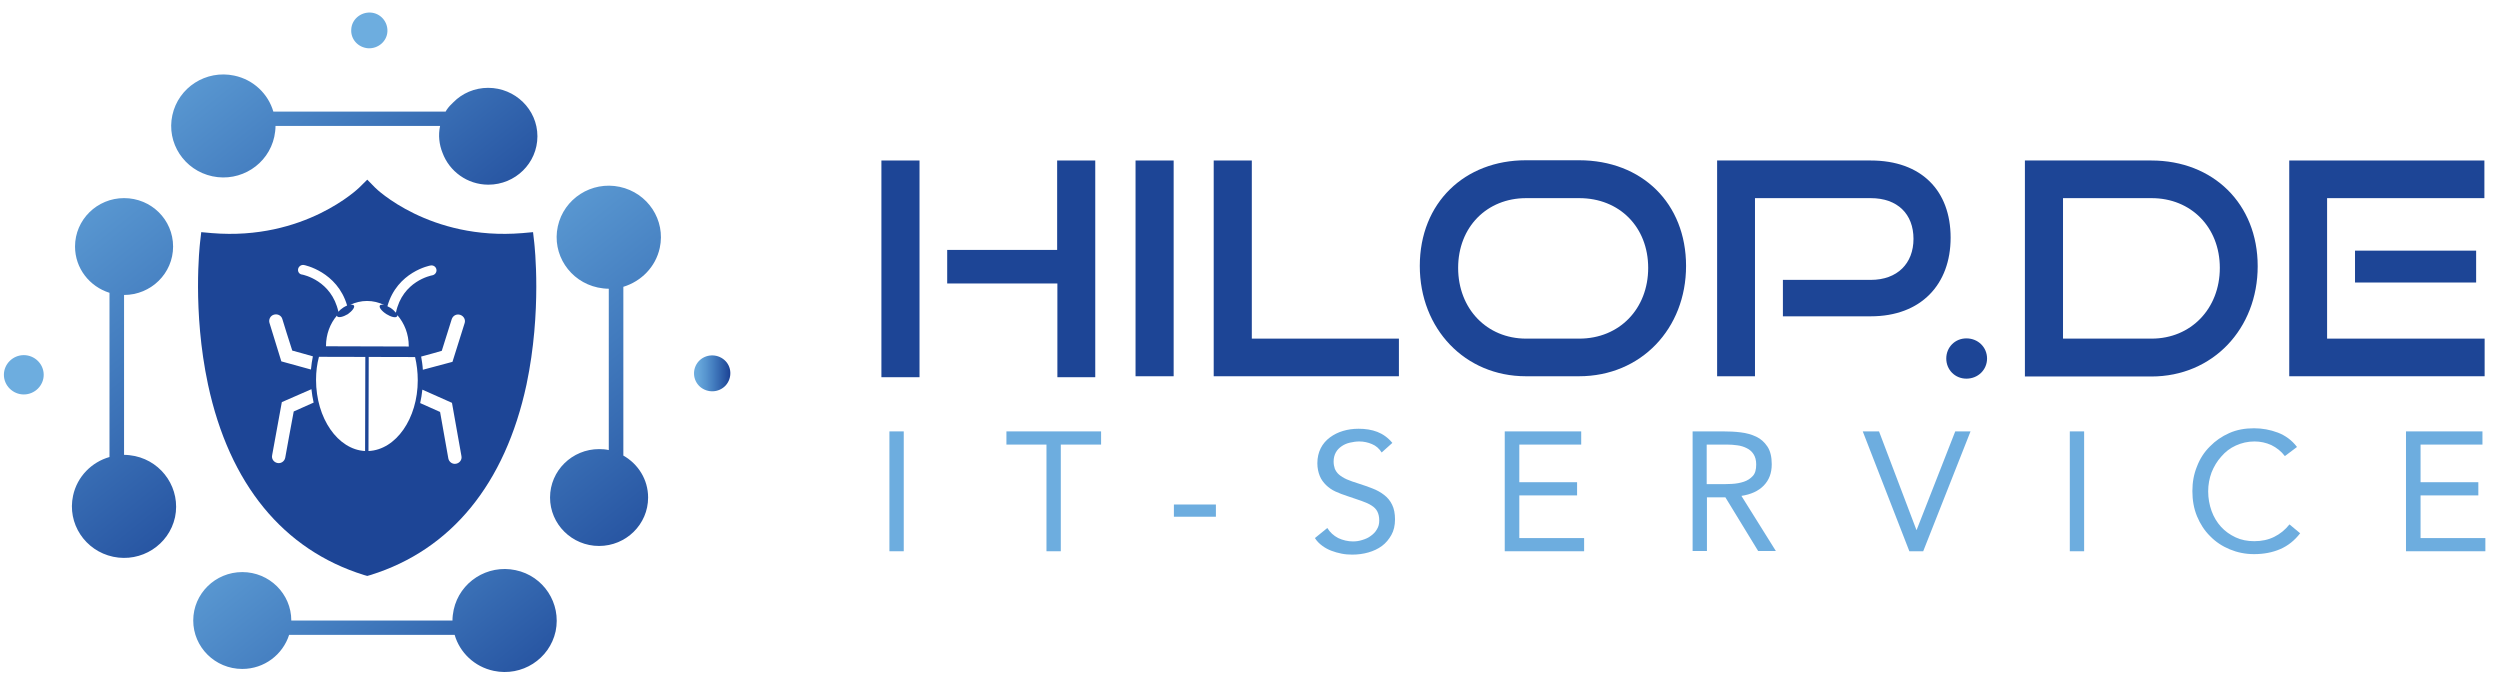 <svg xmlns="http://www.w3.org/2000/svg" width="156" height="42" viewBox="0 0 156 42" fill="none"><path d="M55 23.538V10.015H57.378V23.538H55ZM65.981 23.538V17.689H59.105V15.595H65.966V10.015H68.344V23.538H65.981Z" fill="#1D4596"></path><path d="M70.858 23.478V10.015H73.236V23.478H70.858Z" fill="#1D4596"></path><path d="M75.735 23.478V10.015H78.113V21.13H87.292V23.478H75.735Z" fill="#1D4596"></path><path d="M95.214 23.478C91.412 23.478 88.595 20.516 88.595 16.597C88.595 12.633 91.412 10 95.214 10H98.531C102.469 10 105.21 12.693 105.21 16.597C105.21 20.501 102.408 23.478 98.531 23.478H95.214ZM98.546 21.13C101.06 21.13 102.847 19.26 102.847 16.717C102.847 14.174 101.06 12.364 98.546 12.364H95.229C92.79 12.364 90.988 14.159 90.988 16.717C90.988 19.26 92.775 21.13 95.229 21.13H98.546Z" fill="#1D4596"></path><path d="M111.253 19.738V17.465H116.736C118.402 17.465 119.402 16.432 119.402 14.907C119.402 13.351 118.402 12.364 116.736 12.364H109.511V23.478H107.148V10.015H116.736C119.886 10.015 121.719 11.885 121.719 14.832C121.719 17.734 119.886 19.738 116.736 19.738H111.253Z" fill="#1D4596"></path><path d="M122.704 23.628C121.993 23.628 121.447 23.074 121.447 22.371C121.447 21.668 121.993 21.115 122.704 21.115C123.431 21.115 123.992 21.668 123.992 22.371C123.992 23.074 123.431 23.628 122.704 23.628Z" fill="#1D4596"></path><path d="M126.354 23.478V10.015H134.246C138.093 10.015 140.88 12.708 140.88 16.612C140.88 20.516 138.078 23.493 134.246 23.493H126.354V23.478ZM134.261 21.13C136.715 21.13 138.517 19.26 138.517 16.717C138.517 14.174 136.715 12.364 134.261 12.364H128.732V21.13H134.261Z" fill="#1D4596"></path><path d="M142.849 23.478V10.015H155.026V12.364H145.211V21.13H155.041V23.478H142.849ZM146.953 17.629V15.64H154.511V17.629H146.953Z" fill="#1D4596"></path><path d="M55.5 26.919H56.394V34.398H55.5V26.919Z" fill="#6DADDF"></path><path d="M68.693 27.742H66.194V34.398H65.3V27.742H62.801V26.919H68.708V27.742H68.693Z" fill="#6DADDF"></path><path d="M73.251 31.481H75.872V32.244H73.251V31.481Z" fill="#6DADDF"></path><path d="M86.216 28.235C86.065 27.996 85.868 27.816 85.611 27.712C85.368 27.607 85.096 27.547 84.823 27.547C84.626 27.547 84.429 27.577 84.232 27.622C84.035 27.667 83.869 27.741 83.717 27.846C83.566 27.951 83.445 28.071 83.354 28.235C83.263 28.4 83.218 28.594 83.218 28.804C83.218 28.968 83.248 29.118 83.293 29.252C83.354 29.387 83.43 29.507 83.551 29.611C83.672 29.716 83.838 29.821 84.035 29.91C84.248 30 84.49 30.09 84.793 30.18C85.081 30.27 85.368 30.374 85.641 30.479C85.914 30.584 86.156 30.718 86.368 30.883C86.58 31.047 86.747 31.242 86.868 31.496C86.989 31.736 87.049 32.05 87.049 32.409C87.049 32.783 86.974 33.112 86.822 33.381C86.671 33.65 86.474 33.89 86.232 34.069C85.989 34.249 85.701 34.383 85.383 34.473C85.065 34.563 84.732 34.608 84.384 34.608C84.157 34.608 83.945 34.593 83.717 34.548C83.49 34.503 83.278 34.443 83.081 34.368C82.884 34.294 82.687 34.189 82.506 34.054C82.324 33.92 82.172 33.77 82.051 33.575L82.824 32.947C82.99 33.217 83.218 33.426 83.505 33.575C83.793 33.71 84.111 33.785 84.429 33.785C84.626 33.785 84.823 33.755 85.005 33.695C85.202 33.635 85.383 33.561 85.535 33.441C85.686 33.336 85.823 33.202 85.914 33.037C86.02 32.873 86.065 32.693 86.065 32.483C86.065 32.244 86.02 32.065 85.944 31.915C85.868 31.765 85.747 31.646 85.58 31.541C85.414 31.436 85.217 31.347 84.959 31.257C84.717 31.167 84.414 31.077 84.081 30.958C83.808 30.868 83.566 30.778 83.339 30.674C83.112 30.569 82.915 30.434 82.748 30.27C82.581 30.105 82.445 29.925 82.354 29.701C82.263 29.477 82.203 29.207 82.203 28.908C82.203 28.549 82.278 28.235 82.415 27.966C82.551 27.697 82.748 27.472 82.99 27.293C83.233 27.113 83.505 26.979 83.808 26.889C84.111 26.799 84.429 26.754 84.778 26.754C85.202 26.754 85.596 26.814 85.944 26.949C86.292 27.083 86.61 27.308 86.883 27.637L86.216 28.235Z" fill="#6DADDF"></path><path d="M93.911 26.919H98.667V27.742H94.805V30.09H98.41V30.913H94.805V33.576H98.849V34.398H93.896V26.919H93.911Z" fill="#6DADDF"></path><path d="M105.589 26.919H107.528C107.891 26.919 108.255 26.934 108.618 26.979C108.982 27.023 109.3 27.113 109.587 27.248C109.875 27.383 110.102 27.592 110.284 27.861C110.466 28.131 110.557 28.505 110.557 28.968C110.557 29.522 110.39 29.956 110.057 30.3C109.724 30.644 109.254 30.853 108.664 30.943L110.814 34.383H109.709L107.664 31.033H106.513V34.383H105.619V26.919H105.589ZM106.498 30.21H107.3C107.543 30.21 107.815 30.21 108.073 30.195C108.345 30.18 108.588 30.135 108.815 30.06C109.042 29.985 109.224 29.866 109.375 29.701C109.527 29.537 109.587 29.297 109.587 28.983C109.587 28.714 109.527 28.505 109.421 28.34C109.315 28.175 109.179 28.056 108.997 27.966C108.815 27.876 108.633 27.816 108.406 27.787C108.194 27.756 107.967 27.742 107.755 27.742H106.498V30.21Z" fill="#6DADDF"></path><path d="M116.236 26.919H117.251L119.584 33.067H119.599L122.007 26.919H122.961L120.008 34.398H119.144L116.236 26.919Z" fill="#6DADDF"></path><path d="M129.156 26.919H130.05V34.398H129.156V26.919Z" fill="#6DADDF"></path><path d="M142.576 28.46C142.349 28.16 142.061 27.936 141.728 27.771C141.395 27.622 141.046 27.547 140.683 27.547C140.259 27.547 139.88 27.637 139.516 27.801C139.153 27.966 138.865 28.19 138.608 28.489C138.35 28.774 138.153 29.103 138.002 29.477C137.865 29.851 137.79 30.24 137.79 30.659C137.79 31.092 137.865 31.496 138.002 31.885C138.138 32.259 138.335 32.588 138.592 32.873C138.85 33.157 139.153 33.366 139.501 33.531C139.85 33.695 140.243 33.77 140.667 33.77C141.137 33.77 141.546 33.68 141.909 33.501C142.273 33.321 142.591 33.067 142.864 32.723L143.53 33.276C143.182 33.725 142.773 34.054 142.288 34.264C141.803 34.473 141.258 34.578 140.652 34.578C140.107 34.578 139.607 34.473 139.138 34.279C138.668 34.084 138.259 33.815 137.911 33.456C137.562 33.112 137.29 32.693 137.093 32.214C136.896 31.736 136.805 31.212 136.805 30.644C136.805 30.09 136.896 29.581 137.093 29.103C137.275 28.624 137.547 28.205 137.896 27.861C138.244 27.502 138.638 27.233 139.107 27.023C139.577 26.814 140.092 26.724 140.652 26.724C141.167 26.724 141.652 26.814 142.137 26.994C142.606 27.173 143.015 27.472 143.333 27.891L142.576 28.46Z" fill="#6DADDF"></path><path d="M150.149 26.919H154.905V27.742H151.043V30.09H154.648V30.913H151.043V33.576H155.087V34.398H150.134V26.919H150.149Z" fill="#6DADDF"></path><path d="M33.338 15.145L33.262 14.486L32.596 14.546C26.81 15.025 23.432 11.749 23.402 11.704L22.917 11.21L22.418 11.704C22.387 11.734 19.009 15.025 13.224 14.546L12.557 14.486L12.482 15.145C12.466 15.309 11.997 19.393 12.981 24C14.314 30.208 17.677 34.307 22.705 35.878L22.917 35.938L23.129 35.878C28.158 34.307 31.52 30.193 32.853 24C33.823 19.393 33.353 15.309 33.338 15.145ZM26.87 16.566C27.037 16.536 27.204 16.64 27.234 16.82C27.264 16.985 27.143 17.149 26.977 17.179C26.901 17.194 25.113 17.538 24.705 19.513C24.629 19.423 24.508 19.303 24.371 19.213C24.296 19.169 24.235 19.139 24.174 19.109C24.78 16.955 26.84 16.566 26.87 16.566ZM22.084 19.064C22.054 19.019 21.963 19.004 21.857 19.019C22.175 18.869 22.539 18.78 22.902 18.78C23.281 18.78 23.644 18.869 23.977 19.034C23.841 19.004 23.735 19.004 23.705 19.064C23.629 19.169 23.811 19.408 24.114 19.602C24.402 19.782 24.705 19.857 24.78 19.737C24.795 19.722 24.795 19.692 24.795 19.662C25.235 20.171 25.507 20.844 25.507 21.607V21.622L20.342 21.607V21.592C20.342 20.859 20.6 20.186 21.024 19.692C21.024 19.707 21.024 19.722 21.039 19.737C21.115 19.842 21.403 19.782 21.706 19.602C21.978 19.408 22.16 19.169 22.084 19.064ZM18.601 16.79C18.631 16.625 18.797 16.506 18.964 16.536C18.979 16.536 21.039 16.94 21.66 19.064C21.584 19.094 21.509 19.139 21.433 19.183C21.297 19.273 21.191 19.363 21.115 19.453C20.691 17.508 18.934 17.149 18.858 17.134C18.676 17.119 18.57 16.955 18.601 16.79ZM17.101 19.632C17.328 19.572 17.555 19.692 17.616 19.901C17.616 19.901 18.116 21.532 18.237 21.876C18.449 21.936 19.07 22.101 19.524 22.235C19.464 22.504 19.434 22.774 19.403 23.058L17.555 22.549L16.813 20.141C16.753 19.931 16.874 19.692 17.101 19.632ZM18.328 25.676C18.252 26.05 17.798 28.563 17.798 28.563C17.752 28.787 17.54 28.937 17.313 28.892C17.086 28.847 16.934 28.638 16.98 28.413L17.586 25.092L19.434 24.285C19.464 24.569 19.509 24.853 19.57 25.122C19.07 25.347 18.495 25.601 18.328 25.676ZM22.993 28.144L23.008 22.265H22.796L22.781 28.144C21.085 28.054 19.721 26.11 19.721 23.701C19.721 23.192 19.782 22.714 19.903 22.265L25.901 22.28C26.007 22.729 26.068 23.222 26.068 23.731C26.068 26.125 24.705 28.069 22.993 28.144ZM28.461 28.937C28.234 28.982 28.022 28.832 27.976 28.608C27.976 28.608 27.522 26.08 27.461 25.706C27.279 25.631 26.719 25.377 26.219 25.152C26.28 24.883 26.325 24.599 26.355 24.314L28.203 25.137L28.794 28.458C28.84 28.683 28.688 28.892 28.461 28.937ZM28.991 20.171L28.234 22.579L26.386 23.073C26.371 22.789 26.325 22.519 26.28 22.25C26.749 22.13 27.355 21.951 27.567 21.891C27.673 21.547 28.188 19.916 28.188 19.916C28.264 19.692 28.491 19.572 28.718 19.647C28.945 19.722 29.067 19.961 28.991 20.171Z" fill="#1D4596"></path><path d="M1.485 22.16C0.804 22.16 0.243 22.714 0.243 23.387C0.243 24.06 0.804 24.614 1.485 24.614C2.167 24.614 2.727 24.06 2.727 23.387C2.727 22.714 2.167 22.16 1.485 22.16Z" fill="url(#paint0_linear_782_65)"></path><path d="M22.978 3.013C23.599 3.043 24.145 2.579 24.175 1.965C24.205 1.352 23.736 0.814 23.115 0.784C22.494 0.754 21.948 1.218 21.918 1.831C21.873 2.444 22.342 2.968 22.978 3.013Z" fill="url(#paint1_linear_782_65)"></path><path d="M45.197 22.459C44.728 22.056 44.016 22.085 43.592 22.549C43.183 23.013 43.213 23.716 43.683 24.135C44.152 24.539 44.864 24.509 45.288 24.045C45.697 23.581 45.667 22.863 45.197 22.459Z" fill="url(#paint2_linear_782_65)"></path><path d="M41.169 15.473C41.547 13.738 40.427 12.033 38.67 11.659C36.913 11.285 35.186 12.392 34.807 14.127C34.429 15.863 35.55 17.568 37.307 17.942C37.534 17.987 37.761 18.017 37.988 18.017V28.084C37.791 28.039 37.594 28.024 37.382 28.024C35.701 28.024 34.323 29.37 34.323 31.046C34.323 32.706 35.686 34.068 37.382 34.068C39.063 34.068 40.442 32.721 40.442 31.046C40.442 29.924 39.821 28.952 38.897 28.428V17.897C40.018 17.553 40.911 16.655 41.169 15.473Z" fill="url(#paint3_linear_782_65)"></path><path d="M30.46 5.481C29.612 5.481 28.839 5.825 28.294 6.378C28.143 6.513 27.991 6.678 27.87 6.857C27.855 6.887 27.825 6.932 27.809 6.962H17.056C16.738 5.87 15.829 4.972 14.617 4.718C12.86 4.344 11.133 5.451 10.755 7.186C10.376 8.921 11.497 10.627 13.254 11.001C15.011 11.375 16.738 10.268 17.116 8.533C17.162 8.308 17.192 8.084 17.192 7.859H27.461C27.34 8.428 27.401 9.011 27.613 9.535C28.037 10.687 29.157 11.524 30.475 11.524C32.156 11.524 33.535 10.178 33.535 8.503C33.535 6.827 32.141 5.481 30.46 5.481Z" fill="url(#paint4_linear_782_65)"></path><path d="M8.423 28.458C8.195 28.413 7.968 28.383 7.741 28.383V18.406C9.422 18.406 10.801 17.059 10.801 15.384C10.801 13.708 9.437 12.362 7.741 12.362C6.06 12.362 4.682 13.708 4.682 15.384C4.682 16.745 5.59 17.882 6.832 18.271V28.518C5.727 28.832 4.818 29.73 4.56 30.926C4.182 32.662 5.303 34.367 7.06 34.741C8.816 35.115 10.543 34.008 10.922 32.273C11.285 30.537 10.165 28.832 8.423 28.458Z" fill="url(#paint5_linear_782_65)"></path><path d="M32.172 35.578C30.415 35.205 28.688 36.312 28.31 38.047C28.264 38.271 28.234 38.496 28.234 38.72H18.177C18.177 37.059 16.814 35.698 15.117 35.698C13.436 35.698 12.058 37.044 12.058 38.72C12.058 40.38 13.421 41.742 15.117 41.742C16.495 41.742 17.647 40.844 18.04 39.617H28.37C28.688 40.709 29.597 41.607 30.809 41.861C32.566 42.235 34.292 41.128 34.671 39.393C35.035 37.643 33.914 35.938 32.172 35.578Z" fill="url(#paint6_linear_782_65)"></path><defs><linearGradient id="paint0_linear_782_65" x1="0.243" y1="23.389" x2="2.724" y2="23.389" gradientUnits="userSpaceOnUse"><stop stop-color="#6DADDF"></stop><stop offset="1" stop-color="#6DADDF"></stop></linearGradient><linearGradient id="paint1_linear_782_65" x1="21.904" y1="1.889" x2="24.17" y2="1.889" gradientUnits="userSpaceOnUse"><stop stop-color="#6DADDF"></stop><stop offset="1" stop-color="#6DADDF"></stop></linearGradient><linearGradient id="paint2_linear_782_65" x1="43.308" y1="23.295" x2="45.574" y2="23.295" gradientUnits="userSpaceOnUse"><stop stop-color="#6DADDF"></stop><stop offset="0.123" stop-color="#67A7DB"></stop><stop offset="0.314" stop-color="#5896D0"></stop><stop offset="0.551" stop-color="#427BBE"></stop><stop offset="0.821" stop-color="#2A59A5"></stop><stop offset="1" stop-color="#1B4194"></stop></linearGradient><linearGradient id="paint3_linear_782_65" x1="24.938" y1="7.171" x2="46.7" y2="34.424" gradientUnits="userSpaceOnUse"><stop stop-color="#6DADDF"></stop><stop offset="0.123" stop-color="#67A7DB"></stop><stop offset="0.314" stop-color="#5896D0"></stop><stop offset="0.551" stop-color="#427BBE"></stop><stop offset="0.821" stop-color="#2A59A5"></stop><stop offset="1" stop-color="#1B4194"></stop></linearGradient><linearGradient id="paint4_linear_782_65" x1="10.305" y1="-6.19" x2="30.329" y2="18.886" gradientUnits="userSpaceOnUse"><stop stop-color="#6DADDF"></stop><stop offset="0.123" stop-color="#67A7DB"></stop><stop offset="0.314" stop-color="#5896D0"></stop><stop offset="0.551" stop-color="#427BBE"></stop><stop offset="0.821" stop-color="#2A59A5"></stop><stop offset="1" stop-color="#1B4194"></stop></linearGradient><linearGradient id="paint5_linear_782_65" x1="-5.303" y1="7.709" x2="16.888" y2="35.499" gradientUnits="userSpaceOnUse"><stop stop-color="#6DADDF"></stop><stop offset="0.123" stop-color="#67A7DB"></stop><stop offset="0.314" stop-color="#5896D0"></stop><stop offset="0.551" stop-color="#427BBE"></stop><stop offset="0.821" stop-color="#2A59A5"></stop><stop offset="1" stop-color="#1B4194"></stop></linearGradient><linearGradient id="paint6_linear_782_65" x1="12.106" y1="24.88" x2="31.415" y2="49.061" gradientUnits="userSpaceOnUse"><stop stop-color="#6DADDF"></stop><stop offset="0.123" stop-color="#67A7DB"></stop><stop offset="0.314" stop-color="#5896D0"></stop><stop offset="0.551" stop-color="#427BBE"></stop><stop offset="0.821" stop-color="#2A59A5"></stop><stop offset="1" stop-color="#1B4194"></stop></linearGradient></defs></svg>